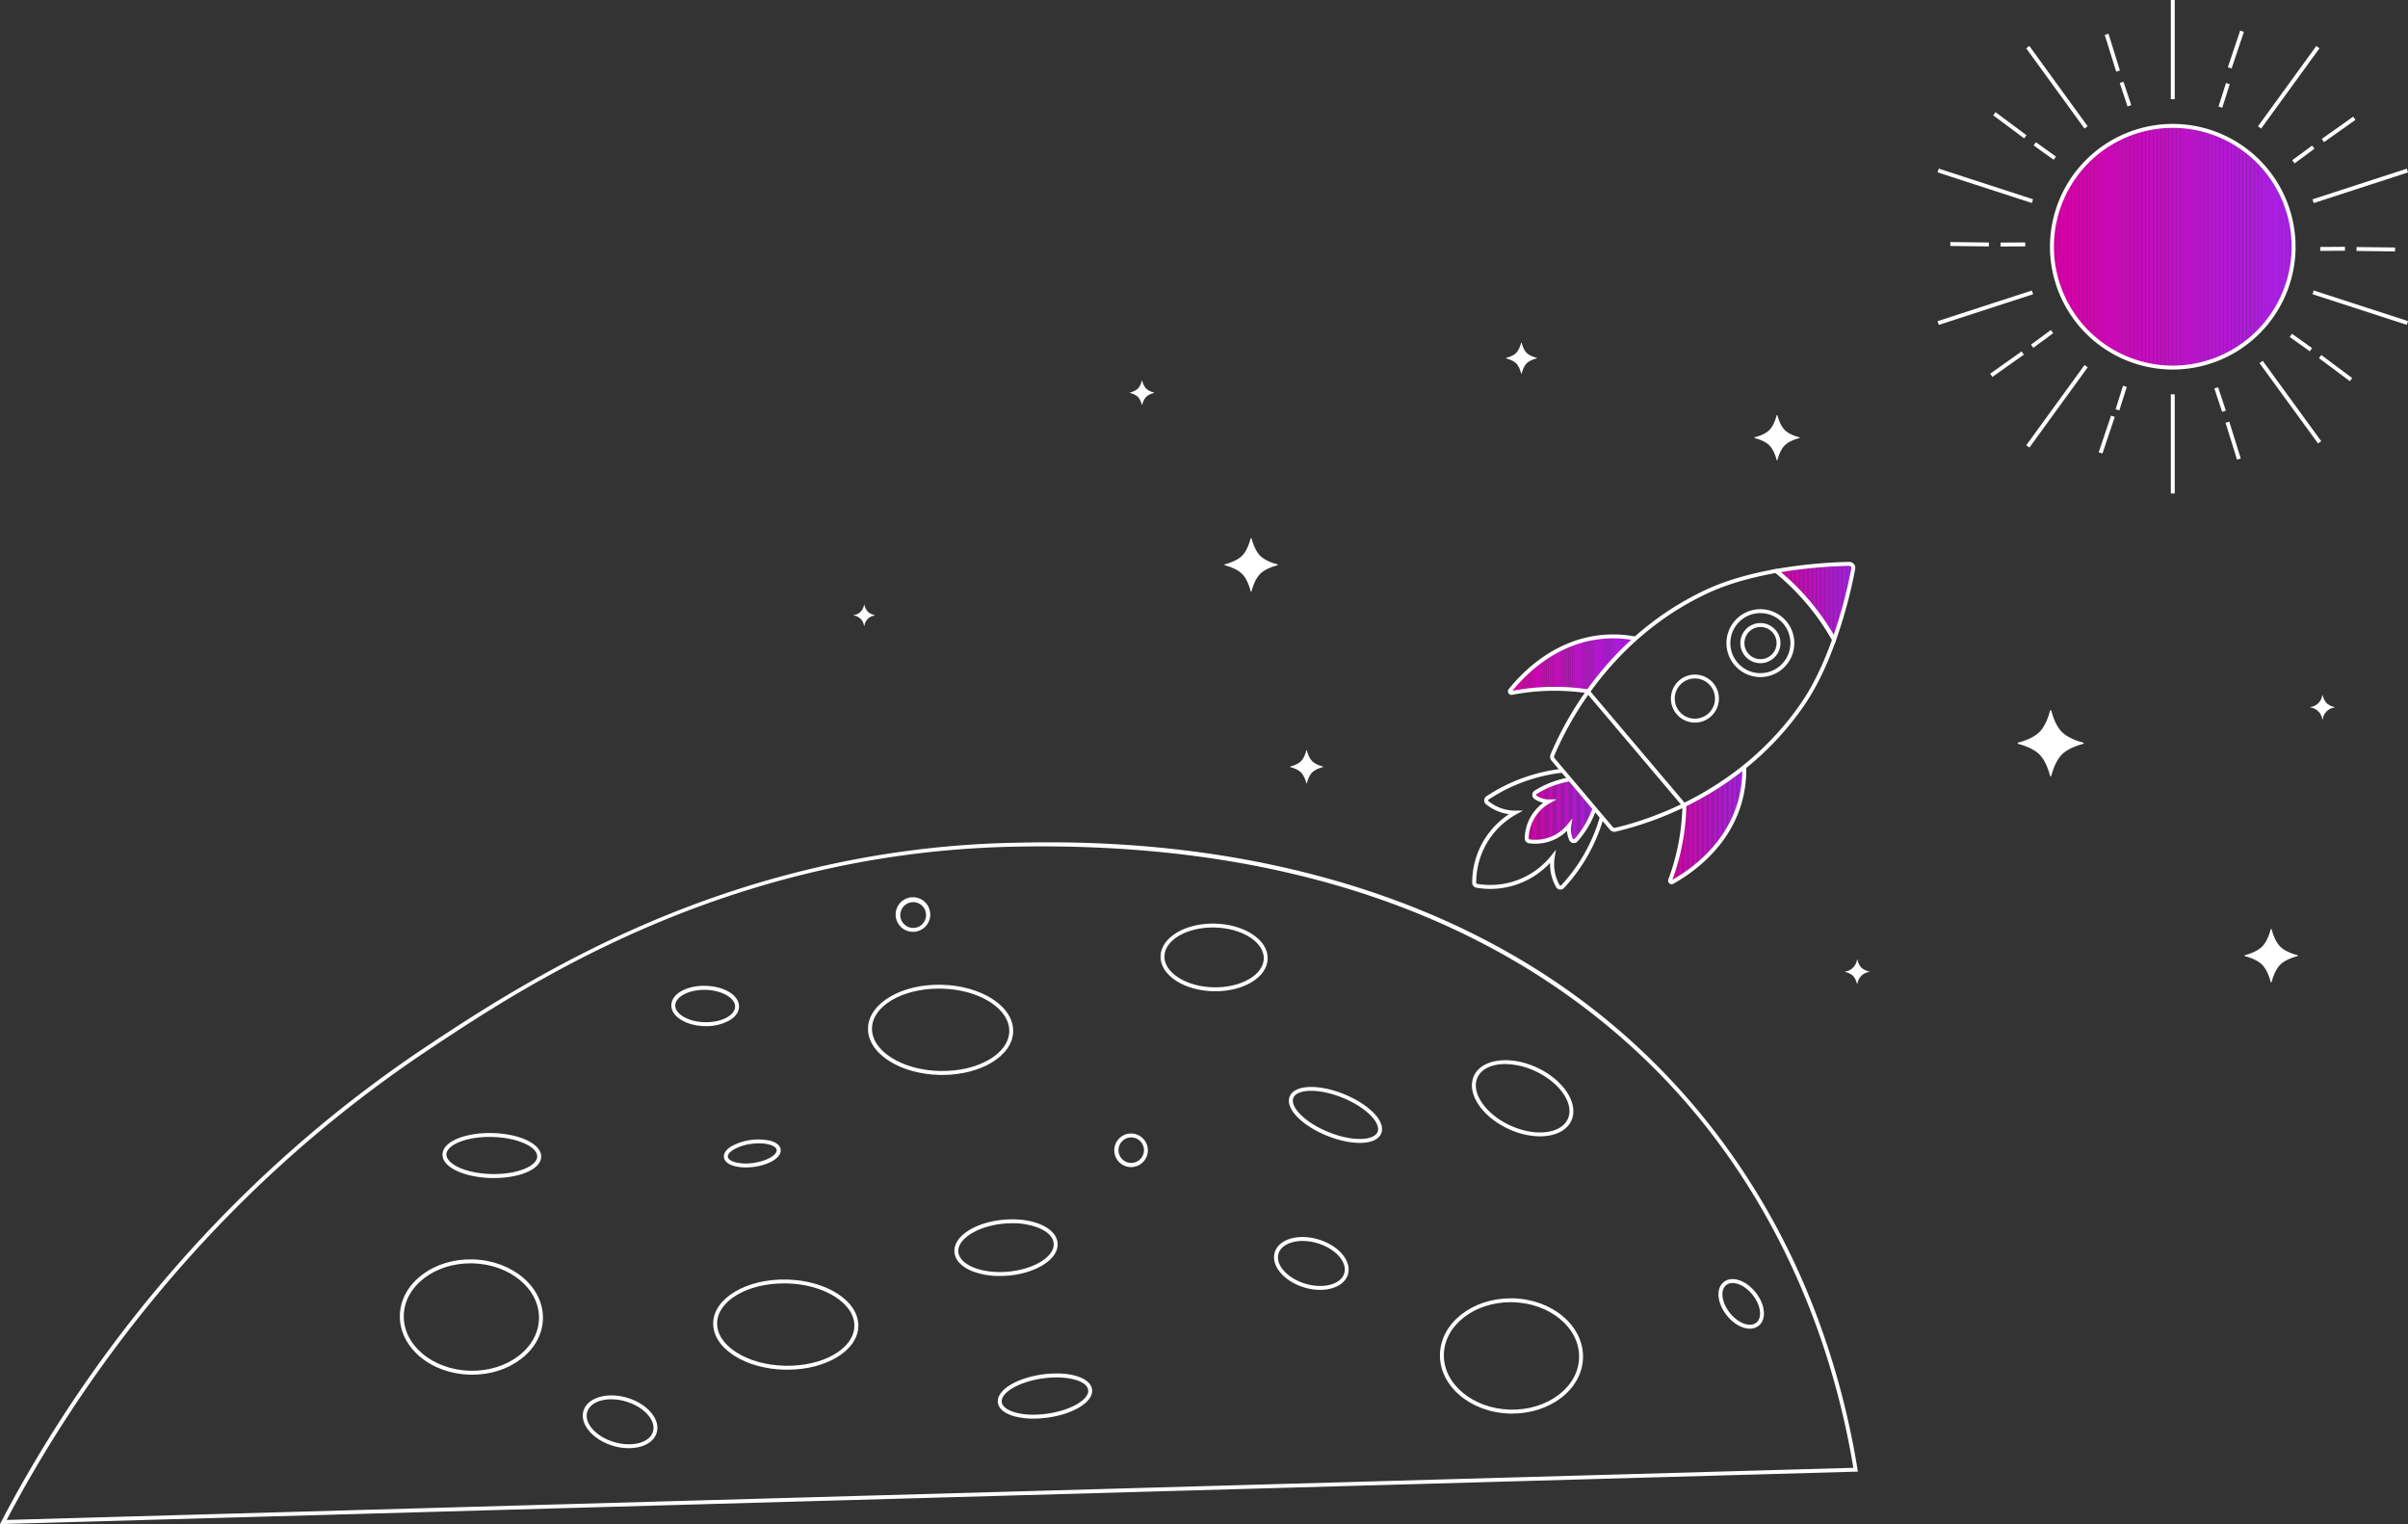 <svg xmlns="http://www.w3.org/2000/svg" xmlns:xlink="http://www.w3.org/1999/xlink" id="Layer_1" data-name="Layer 1" viewBox="0 0 1948.6 1233.13"><rect x="0" y="0" width="1948.6" height="1233.13" fill="#333333" stroke="none"/><defs><style>.cls-1{fill:none;}.cls-2{clip-path:url(#clip-path);}.cls-3{fill:#d700a6;}.cls-4{fill:#d601a7;}.cls-5{fill:#d501a8;}.cls-6{fill:#d502a9;}.cls-7{fill:#d402aa;}.cls-8{fill:#d303ab;}.cls-9{fill:#d203ac;}.cls-10{fill:#d104ad;}.cls-11{fill:#d104ae;}.cls-12{fill:#d005af;}.cls-13{fill:#cf05b0;}.cls-14{fill:#ce06b1;}.cls-15{fill:#cd06b2;}.cls-16{fill:#cd07b3;}.cls-17{fill:#cc07b4;}.cls-18{fill:#cb08b5;}.cls-19{fill:#ca08b6;}.cls-20{fill:#c909b7;}.cls-21{fill:#c909b8;}.cls-22{fill:#c80ab9;}.cls-23{fill:#c70aba;}.cls-24{fill:#c60bbb;}.cls-25{fill:#c50cbc;}.cls-26{fill:#c50cbd;}.cls-27{fill:#c40dbe;}.cls-28{fill:#c30dbf;}.cls-29{fill:#c20ec0;}.cls-30{fill:#c10ec1;}.cls-31{fill:#c10fc2;}.cls-32{fill:#c00fc3;}.cls-33{fill:#bf10c4;}.cls-34{fill:#be10c6;}.cls-35{fill:#bd11c7;}.cls-36{fill:#bc11c8;}.cls-37{fill:#bc12c9;}.cls-38{fill:#bb12ca;}.cls-39{fill:#ba13cb;}.cls-40{fill:#b913cc;}.cls-41{fill:#b814cd;}.cls-42{fill:#b814ce;}.cls-43{fill:#b715cf;}.cls-44{fill:#b616d0;}.cls-45{fill:#b516d1;}.cls-46{fill:#b417d2;}.cls-47{fill:#b417d3;}.cls-48{fill:#b318d4;}.cls-49{fill:#b218d5;}.cls-50{fill:#b119d6;}.cls-51{fill:#b019d7;}.cls-52{fill:#b01ad8;}.cls-53{fill:#af1ad9;}.cls-54{fill:#ae1bda;}.cls-55{fill:#ad1bdb;}.cls-56{fill:#ac1cdc;}.cls-57{fill:#ac1cdd;}.cls-58{fill:#ab1dde;}.cls-59{fill:#aa1ddf;}.cls-60{fill:#a91ee0;}.cls-61{fill:#a81ee1;}.cls-62{fill:#a81fe2;}.cls-63{fill:#a71fe3;}.cls-64{fill:#a620e4;}.cls-65{fill:#fff;}.cls-66{clip-path:url(#clip-path-2);}.cls-67{clip-path:url(#clip-path-3);}.cls-68{clip-path:url(#clip-path-4);}.cls-69{clip-path:url(#clip-path-5);}</style><clipPath id="clip-path" transform="translate(369.39 347.73)"><path class="cls-1" d="M921,306.45a76.5,76.5,0,0,1-4.16,9.73A74.7,74.7,0,0,1,906.05,332a2.46,2.46,0,0,1-4.1-.67,20.07,20.07,0,0,1-1.51-5.31,19.69,19.69,0,0,1,.08-5.88,34.9,34.9,0,0,1-13.86,10.48A35.64,35.64,0,0,1,868.13,333a2.4,2.4,0,0,1-2.09-2.46,35.09,35.09,0,0,1,18-29.84,19.41,19.41,0,0,1-10.78-3.24,2.45,2.45,0,0,1,0-4.14,74.23,74.23,0,0,1,17.37-8,77.53,77.53,0,0,1,10.29-2.5"></path></clipPath><clipPath id="clip-path-2" transform="translate(369.39 347.73)"><path class="cls-1" d="M954,168.93a93.52,93.52,0,0,0-26.21-1.39C888.1,171,862.08,199.2,852.74,210.8a1.29,1.29,0,0,0,1.27,2.09,182.38,182.38,0,0,1,51.14-2.55c3.69.33,7.22.76,10.62,1.29"></path></clipPath><clipPath id="clip-path-3" transform="translate(369.39 347.73)"><path class="cls-1" d="M993.62,303.63c0,3.45-.19,7-.48,10.7a182.09,182.09,0,0,1-11,50,1.3,1.3,0,0,0,1.86,1.59c13-7.28,45.09-28.29,55.09-66.9a93.44,93.44,0,0,0,3-26.07"></path></clipPath><clipPath id="clip-path-4" transform="translate(369.39 347.73)"><path class="cls-1" d="M1130.29,112.45a391,391,0,0,1-15.48,57.35,193.84,193.84,0,0,0-46.87-55.59,397.82,397.82,0,0,1,59-5.74A3.36,3.36,0,0,1,1130.29,112.45Z"></path></clipPath><clipPath id="clip-path-5" transform="translate(369.39 347.73)"><circle class="cls-1" cx="1388.86" cy="-148.1" r="97.78"></circle></clipPath></defs><g class="cls-2"><rect class="cls-3" x="1235.39" y="630.55" width="0.04" height="50.99"></rect><rect class="cls-3" x="1235.43" y="630.55" width="0.89" height="50.99"></rect><rect class="cls-4" x="1236.31" y="630.55" width="0.89" height="50.99"></rect><rect class="cls-5" x="1237.2" y="630.55" width="0.89" height="50.99"></rect><rect class="cls-6" x="1238.08" y="630.55" width="0.89" height="50.99"></rect><rect class="cls-7" x="1238.97" y="630.55" width="0.89" height="50.99"></rect><rect class="cls-8" x="1239.86" y="630.55" width="0.89" height="50.99"></rect><rect class="cls-9" x="1240.74" y="630.55" width="0.89" height="50.99"></rect><rect class="cls-10" x="1241.63" y="630.55" width="0.89" height="50.99"></rect><rect class="cls-11" x="1242.51" y="630.55" width="0.89" height="50.99"></rect><rect class="cls-12" x="1243.4" y="630.55" width="0.89" height="50.99"></rect><rect class="cls-13" x="1244.29" y="630.55" width="0.89" height="50.99"></rect><rect class="cls-14" x="1245.17" y="630.55" width="0.89" height="50.99"></rect><rect class="cls-15" x="1246.06" y="630.55" width="0.89" height="50.99"></rect><rect class="cls-16" x="1246.95" y="630.55" width="0.89" height="50.99"></rect><rect class="cls-17" x="1247.83" y="630.55" width="0.89" height="50.99"></rect><rect class="cls-18" x="1248.72" y="630.55" width="0.89" height="50.99"></rect><rect class="cls-19" x="1249.6" y="630.55" width="0.89" height="50.99"></rect><rect class="cls-20" x="1250.49" y="630.55" width="0.89" height="50.99"></rect><rect class="cls-21" x="1251.38" y="630.55" width="0.89" height="50.99"></rect><rect class="cls-22" x="1252.26" y="630.55" width="0.89" height="50.99"></rect><rect class="cls-23" x="1253.15" y="630.55" width="0.89" height="50.99"></rect><rect class="cls-24" x="1254.04" y="630.55" width="0.89" height="50.99"></rect><rect class="cls-25" x="1254.92" y="630.55" width="0.89" height="50.99"></rect><rect class="cls-26" x="1255.81" y="630.55" width="0.89" height="50.99"></rect><rect class="cls-27" x="1256.69" y="630.55" width="0.89" height="50.99"></rect><rect class="cls-28" x="1257.58" y="630.55" width="0.89" height="50.99"></rect><rect class="cls-29" x="1258.47" y="630.55" width="0.89" height="50.99"></rect><rect class="cls-30" x="1259.35" y="630.55" width="0.89" height="50.99"></rect><rect class="cls-31" x="1260.24" y="630.55" width="0.89" height="50.99"></rect><rect class="cls-32" x="1261.13" y="630.55" width="0.89" height="50.99"></rect><rect class="cls-33" x="1262.01" y="630.55" width="0.89" height="50.99"></rect><rect class="cls-34" x="1262.9" y="630.55" width="0.89" height="50.99"></rect><rect class="cls-35" x="1263.78" y="630.55" width="0.89" height="50.99"></rect><rect class="cls-36" x="1264.67" y="630.55" width="0.89" height="50.99"></rect><rect class="cls-37" x="1265.56" y="630.55" width="0.89" height="50.99"></rect><rect class="cls-38" x="1266.44" y="630.55" width="0.89" height="50.99"></rect><rect class="cls-39" x="1267.33" y="630.55" width="0.89" height="50.99"></rect><rect class="cls-40" x="1268.21" y="630.55" width="0.89" height="50.99"></rect><rect class="cls-41" x="1269.1" y="630.55" width="0.89" height="50.99"></rect><rect class="cls-42" x="1269.99" y="630.55" width="0.89" height="50.99"></rect><rect class="cls-43" x="1270.87" y="630.55" width="0.89" height="50.99"></rect><rect class="cls-44" x="1271.76" y="630.55" width="0.89" height="50.99"></rect><rect class="cls-45" x="1272.65" y="630.55" width="0.89" height="50.99"></rect><rect class="cls-46" x="1273.53" y="630.55" width="0.89" height="50.99"></rect><rect class="cls-47" x="1274.42" y="630.55" width="0.89" height="50.99"></rect><rect class="cls-48" x="1275.3" y="630.55" width="0.89" height="50.99"></rect><rect class="cls-49" x="1276.19" y="630.55" width="0.89" height="50.99"></rect><rect class="cls-50" x="1277.08" y="630.55" width="0.89" height="50.99"></rect><rect class="cls-51" x="1277.96" y="630.55" width="0.89" height="50.99"></rect><rect class="cls-52" x="1278.85" y="630.55" width="0.89" height="50.99"></rect><rect class="cls-53" x="1279.74" y="630.55" width="0.89" height="50.99"></rect><rect class="cls-54" x="1280.62" y="630.55" width="0.89" height="50.99"></rect><rect class="cls-55" x="1281.51" y="630.55" width="0.89" height="50.99"></rect><rect class="cls-56" x="1282.39" y="630.55" width="0.89" height="50.99"></rect><rect class="cls-57" x="1283.28" y="630.55" width="0.89" height="50.99"></rect><rect class="cls-58" x="1284.17" y="630.55" width="0.89" height="50.99"></rect><rect class="cls-59" x="1285.05" y="630.55" width="0.89" height="50.99"></rect><rect class="cls-60" x="1285.94" y="630.55" width="0.89" height="50.99"></rect><rect class="cls-61" x="1286.83" y="630.55" width="0.89" height="50.99"></rect><rect class="cls-62" x="1287.71" y="630.55" width="0.89" height="50.99"></rect><rect class="cls-63" x="1288.6" y="630.55" width="0.89" height="50.99"></rect><rect class="cls-64" x="1289.48" y="630.55" width="0.89" height="50.99"></rect><path class="cls-64" d="M921,333.8v0Z" transform="translate(369.39 347.73)"></path></g><path class="cls-65" d="M873,334.92a39.35,39.35,0,0,1-5.08-.34,4,4,0,0,1-3.47-4.09,36.56,36.56,0,0,1,15-28.7c-.53-.12-1.08-.26-1.65-.44a21.73,21.73,0,0,1-5.4-2.56,4,4,0,0,1-1.84-3.45,4,4,0,0,1,1.89-3.37,76,76,0,0,1,17.74-8.17,77,77,0,0,1,10.48-2.55l.55,3.13a76.23,76.23,0,0,0-10.07,2.44,73.35,73.35,0,0,0-17,7.84.86.86,0,0,0-.4.71.91.91,0,0,0,.42.77,18.4,18.4,0,0,0,4.59,2.18,17.56,17.56,0,0,0,5.29.79l6.25-.09-5.45,3.06a33.5,33.5,0,0,0-17.23,28.51.81.81,0,0,0,.71.84,34.12,34.12,0,0,0,17.7-2.29,33.32,33.32,0,0,0,13.23-10l3.79-4.82-1,6.06a17.87,17.87,0,0,0-.07,5.41,18.21,18.21,0,0,0,1.39,4.89.89.89,0,0,0,.68.53.83.83,0,0,0,.77-.27,72.86,72.86,0,0,0,10.54-15.48,76,76,0,0,0,4.09-9.54l3,1.06a78,78,0,0,1-4.25,9.93,76.37,76.37,0,0,1-11,16.14,4,4,0,0,1-3.63,1.3,4.06,4.06,0,0,1-3.1-2.39,21.32,21.32,0,0,1-1.63-5.73c-.08-.58-.14-1.15-.17-1.73A36.66,36.66,0,0,1,873,334.92Z" transform="translate(369.39 347.73)"></path><g class="cls-66"><rect class="cls-3" x="1221.35" y="514.39" width="0.48" height="46.48"></rect><rect class="cls-3" x="1221.83" y="514.39" width="1.64" height="46.48"></rect><rect class="cls-4" x="1223.47" y="514.39" width="1.64" height="46.48"></rect><rect class="cls-5" x="1225.1" y="514.39" width="1.64" height="46.48"></rect><rect class="cls-6" x="1226.74" y="514.39" width="1.64" height="46.48"></rect><rect class="cls-7" x="1228.38" y="514.39" width="1.64" height="46.48"></rect><rect class="cls-8" x="1230.02" y="514.39" width="1.64" height="46.48"></rect><rect class="cls-9" x="1231.66" y="514.39" width="1.64" height="46.48"></rect><rect class="cls-10" x="1233.3" y="514.39" width="1.64" height="46.48"></rect><rect class="cls-11" x="1234.94" y="514.39" width="1.64" height="46.48"></rect><rect class="cls-12" x="1236.57" y="514.39" width="1.64" height="46.48"></rect><rect class="cls-13" x="1238.21" y="514.39" width="1.64" height="46.48"></rect><rect class="cls-14" x="1239.85" y="514.39" width="1.64" height="46.48"></rect><rect class="cls-15" x="1241.49" y="514.39" width="1.64" height="46.48"></rect><rect class="cls-16" x="1243.13" y="514.39" width="1.64" height="46.48"></rect><rect class="cls-17" x="1244.77" y="514.39" width="1.64" height="46.48"></rect><rect class="cls-18" x="1246.41" y="514.39" width="1.64" height="46.48"></rect><rect class="cls-19" x="1248.05" y="514.39" width="1.64" height="46.48"></rect><rect class="cls-20" x="1249.68" y="514.39" width="1.64" height="46.48"></rect><rect class="cls-21" x="1251.32" y="514.39" width="1.64" height="46.48"></rect><rect class="cls-22" x="1252.96" y="514.39" width="1.64" height="46.48"></rect><rect class="cls-23" x="1254.6" y="514.39" width="1.64" height="46.48"></rect><rect class="cls-24" x="1256.24" y="514.39" width="1.64" height="46.48"></rect><rect class="cls-25" x="1257.88" y="514.39" width="1.64" height="46.48"></rect><rect class="cls-26" x="1259.52" y="514.39" width="1.64" height="46.48"></rect><rect class="cls-27" x="1261.15" y="514.39" width="1.64" height="46.48"></rect><rect class="cls-28" x="1262.79" y="514.39" width="1.64" height="46.48"></rect><rect class="cls-29" x="1264.43" y="514.39" width="1.64" height="46.48"></rect><rect class="cls-30" x="1266.07" y="514.39" width="1.64" height="46.48"></rect><rect class="cls-31" x="1267.71" y="514.39" width="1.64" height="46.48"></rect><rect class="cls-32" x="1269.35" y="514.39" width="1.64" height="46.48"></rect><rect class="cls-33" x="1270.99" y="514.39" width="1.64" height="46.48"></rect><rect class="cls-34" x="1272.62" y="514.39" width="1.64" height="46.48"></rect><rect class="cls-35" x="1274.26" y="514.39" width="1.64" height="46.48"></rect><rect class="cls-36" x="1275.9" y="514.39" width="1.64" height="46.48"></rect><rect class="cls-37" x="1277.54" y="514.39" width="1.64" height="46.48"></rect><rect class="cls-38" x="1279.18" y="514.39" width="1.64" height="46.48"></rect><rect class="cls-39" x="1280.82" y="514.39" width="1.64" height="46.48"></rect><rect class="cls-40" x="1282.46" y="514.39" width="1.64" height="46.48"></rect><rect class="cls-41" x="1284.1" y="514.39" width="1.64" height="46.48"></rect><rect class="cls-42" x="1285.73" y="514.39" width="1.64" height="46.48"></rect><rect class="cls-43" x="1287.37" y="514.39" width="1.64" height="46.48"></rect><rect class="cls-44" x="1289.01" y="514.39" width="1.64" height="46.48"></rect><rect class="cls-45" x="1290.65" y="514.39" width="1.64" height="46.48"></rect><rect class="cls-46" x="1292.29" y="514.39" width="1.64" height="46.48"></rect><rect class="cls-47" x="1293.93" y="514.39" width="1.64" height="46.48"></rect><rect class="cls-48" x="1295.57" y="514.39" width="1.64" height="46.48"></rect><rect class="cls-49" x="1297.2" y="514.39" width="1.64" height="46.48"></rect><rect class="cls-50" x="1298.84" y="514.39" width="1.64" height="46.48"></rect><rect class="cls-51" x="1300.48" y="514.39" width="1.64" height="46.48"></rect><rect class="cls-52" x="1302.12" y="514.39" width="1.64" height="46.48"></rect><rect class="cls-53" x="1303.76" y="514.39" width="1.64" height="46.48"></rect><rect class="cls-54" x="1305.4" y="514.39" width="1.64" height="46.48"></rect><rect class="cls-55" x="1307.04" y="514.39" width="1.64" height="46.48"></rect><rect class="cls-56" x="1308.68" y="514.39" width="1.64" height="46.48"></rect><rect class="cls-57" x="1310.31" y="514.39" width="1.64" height="46.48"></rect><rect class="cls-58" x="1311.95" y="514.39" width="1.64" height="46.48"></rect><rect class="cls-59" x="1313.59" y="514.39" width="1.64" height="46.48"></rect><rect class="cls-60" x="1315.23" y="514.39" width="1.64" height="46.48"></rect><rect class="cls-61" x="1316.87" y="514.39" width="1.64" height="46.48"></rect><rect class="cls-62" x="1318.51" y="514.39" width="1.64" height="46.48"></rect><rect class="cls-63" x="1320.15" y="514.39" width="1.64" height="46.48"></rect><rect class="cls-64" x="1321.78" y="514.39" width="1.64" height="46.48"></rect><path class="cls-64" d="M954,213.13v0Z" transform="translate(369.39 347.73)"></path></g><path class="cls-65" d="M853.74,214.51a2.88,2.88,0,0,1-2.23-4.71c12-14.93,37.89-40.49,76.19-43.85a95.59,95.59,0,0,1,26.64,1.42l-.6,3.12A91.94,91.94,0,0,0,928,169.12c-36.62,3.2-61.6,27.45-73.51,42.07a183.39,183.39,0,0,1,50.82-2.43c3.69.33,7.3.77,10.73,1.3l-.49,3.14c-3.36-.52-6.9-.95-10.53-1.28a180.58,180.58,0,0,0-50.69,2.53A2.76,2.76,0,0,1,853.74,214.51Zm.24-2.71Z" transform="translate(369.39 347.73)"></path><g class="cls-67"><rect class="cls-3" x="1351.12" y="620.7" width="0.34" height="93.58"></rect><rect class="cls-3" x="1351.46" y="620.7" width="0.97" height="93.58"></rect><rect class="cls-4" x="1352.43" y="620.7" width="0.97" height="93.58"></rect><rect class="cls-5" x="1353.4" y="620.7" width="0.97" height="93.58"></rect><rect class="cls-6" x="1354.37" y="620.7" width="0.97" height="93.58"></rect><rect class="cls-7" x="1355.33" y="620.7" width="0.97" height="93.58"></rect><rect class="cls-8" x="1356.3" y="620.7" width="0.97" height="93.58"></rect><rect class="cls-9" x="1357.27" y="620.7" width="0.97" height="93.58"></rect><rect class="cls-10" x="1358.24" y="620.7" width="0.97" height="93.58"></rect><rect class="cls-11" x="1359.21" y="620.7" width="0.97" height="93.58"></rect><rect class="cls-12" x="1360.17" y="620.7" width="0.97" height="93.58"></rect><rect class="cls-13" x="1361.14" y="620.7" width="0.97" height="93.58"></rect><rect class="cls-14" x="1362.11" y="620.7" width="0.97" height="93.58"></rect><rect class="cls-15" x="1363.08" y="620.7" width="0.97" height="93.58"></rect><rect class="cls-16" x="1364.05" y="620.7" width="0.97" height="93.58"></rect><rect class="cls-17" x="1365.02" y="620.7" width="0.97" height="93.58"></rect><rect class="cls-18" x="1365.98" y="620.7" width="0.97" height="93.58"></rect><rect class="cls-19" x="1366.95" y="620.7" width="0.97" height="93.58"></rect><rect class="cls-20" x="1367.92" y="620.7" width="0.97" height="93.58"></rect><rect class="cls-21" x="1368.89" y="620.7" width="0.97" height="93.58"></rect><rect class="cls-22" x="1369.86" y="620.7" width="0.97" height="93.58"></rect><rect class="cls-23" x="1370.82" y="620.7" width="0.97" height="93.58"></rect><rect class="cls-24" x="1371.79" y="620.7" width="0.97" height="93.58"></rect><rect class="cls-25" x="1372.76" y="620.7" width="0.97" height="93.58"></rect><rect class="cls-26" x="1373.73" y="620.7" width="0.97" height="93.58"></rect><rect class="cls-27" x="1374.7" y="620.7" width="0.97" height="93.58"></rect><rect class="cls-28" x="1375.67" y="620.7" width="0.97" height="93.58"></rect><rect class="cls-29" x="1376.63" y="620.7" width="0.97" height="93.58"></rect><rect class="cls-30" x="1377.6" y="620.7" width="0.97" height="93.58"></rect><rect class="cls-31" x="1378.57" y="620.7" width="0.97" height="93.58"></rect><rect class="cls-32" x="1379.54" y="620.7" width="0.97" height="93.58"></rect><rect class="cls-33" x="1380.51" y="620.7" width="0.97" height="93.58"></rect><rect class="cls-34" x="1381.47" y="620.7" width="0.97" height="93.58"></rect><rect class="cls-35" x="1382.44" y="620.7" width="0.97" height="93.58"></rect><rect class="cls-36" x="1383.41" y="620.7" width="0.97" height="93.58"></rect><rect class="cls-37" x="1384.38" y="620.7" width="0.97" height="93.58"></rect><rect class="cls-38" x="1385.35" y="620.7" width="0.97" height="93.58"></rect><rect class="cls-39" x="1386.32" y="620.7" width="0.97" height="93.58"></rect><rect class="cls-40" x="1387.28" y="620.7" width="0.97" height="93.58"></rect><rect class="cls-41" x="1388.25" y="620.7" width="0.97" height="93.58"></rect><rect class="cls-42" x="1389.22" y="620.7" width="0.97" height="93.58"></rect><rect class="cls-43" x="1390.19" y="620.7" width="0.97" height="93.58"></rect><rect class="cls-44" x="1391.16" y="620.7" width="0.97" height="93.58"></rect><rect class="cls-45" x="1392.12" y="620.7" width="0.97" height="93.58"></rect><rect class="cls-46" x="1393.09" y="620.7" width="0.97" height="93.58"></rect><rect class="cls-47" x="1394.06" y="620.7" width="0.97" height="93.58"></rect><rect class="cls-48" x="1395.03" y="620.7" width="0.97" height="93.58"></rect><rect class="cls-49" x="1396" y="620.7" width="0.97" height="93.58"></rect><rect class="cls-50" x="1396.97" y="620.7" width="0.97" height="93.58"></rect><rect class="cls-51" x="1397.93" y="620.7" width="0.97" height="93.58"></rect><rect class="cls-52" x="1398.9" y="620.7" width="0.97" height="93.58"></rect><rect class="cls-53" x="1399.87" y="620.7" width="0.97" height="93.58"></rect><rect class="cls-54" x="1400.84" y="620.7" width="0.97" height="93.58"></rect><rect class="cls-55" x="1401.81" y="620.7" width="0.97" height="93.58"></rect><rect class="cls-56" x="1402.78" y="620.7" width="0.97" height="93.58"></rect><rect class="cls-57" x="1403.74" y="620.7" width="0.97" height="93.58"></rect><rect class="cls-58" x="1404.71" y="620.7" width="0.97" height="93.58"></rect><rect class="cls-59" x="1405.68" y="620.7" width="0.97" height="93.58"></rect><rect class="cls-60" x="1406.65" y="620.7" width="0.97" height="93.58"></rect><rect class="cls-61" x="1407.62" y="620.7" width="0.97" height="93.58"></rect><rect class="cls-62" x="1408.58" y="620.7" width="0.97" height="93.58"></rect><rect class="cls-63" x="1409.55" y="620.7" width="0.97" height="93.58"></rect><rect class="cls-64" x="1410.52" y="620.7" width="0.97" height="93.58"></rect><rect class="cls-64" x="1411.49" y="620.7" width="0.16" height="93.58"></rect></g><path class="cls-65" d="M983.36,367.7a2.88,2.88,0,0,1-2.68-3.92,180.45,180.45,0,0,0,10.88-49.57c.28-3.63.44-7.19.48-10.59l3.17,0c0,3.48-.2,7.11-.49,10.8a183.3,183.3,0,0,1-10.8,49.71c16.4-9.33,44.44-30,53.65-65.53a91.87,91.87,0,0,0,2.91-25.63l3.18-.08a95.57,95.57,0,0,1-3,26.52c-9.64,37.21-39.14,58.5-55.86,67.88A2.84,2.84,0,0,1,983.36,367.7Zm-.13-3.15Z" transform="translate(369.39 347.73)"></path><g class="cls-68"><path class="cls-3" d="M1067.94,108.45v0Z" transform="translate(369.39 347.73)"></path><rect class="cls-3" x="1437.33" y="456.18" width="1.01" height="61.35"></rect><rect class="cls-4" x="1438.34" y="456.18" width="1.01" height="61.35"></rect><rect class="cls-5" x="1439.34" y="456.18" width="1.01" height="61.35"></rect><rect class="cls-6" x="1440.35" y="456.18" width="1.01" height="61.35"></rect><rect class="cls-7" x="1441.36" y="456.18" width="1.01" height="61.35"></rect><rect class="cls-8" x="1442.36" y="456.18" width="1.01" height="61.35"></rect><rect class="cls-9" x="1443.37" y="456.18" width="1.01" height="61.35"></rect><rect class="cls-10" x="1444.38" y="456.18" width="1.01" height="61.35"></rect><rect class="cls-11" x="1445.38" y="456.18" width="1.01" height="61.35"></rect><rect class="cls-12" x="1446.39" y="456.18" width="1.01" height="61.35"></rect><rect class="cls-13" x="1447.4" y="456.18" width="1.01" height="61.35"></rect><rect class="cls-14" x="1448.4" y="456.18" width="1.01" height="61.35"></rect><rect class="cls-15" x="1449.41" y="456.18" width="1.01" height="61.35"></rect><rect class="cls-16" x="1450.42" y="456.18" width="1.01" height="61.35"></rect><rect class="cls-17" x="1451.42" y="456.18" width="1.01" height="61.35"></rect><rect class="cls-18" x="1452.43" y="456.18" width="1.01" height="61.35"></rect><rect class="cls-19" x="1453.44" y="456.18" width="1.01" height="61.35"></rect><rect class="cls-20" x="1454.44" y="456.18" width="1.01" height="61.35"></rect><rect class="cls-21" x="1455.45" y="456.18" width="1.01" height="61.35"></rect><rect class="cls-22" x="1456.45" y="456.18" width="1.01" height="61.35"></rect><rect class="cls-23" x="1457.46" y="456.18" width="1.01" height="61.35"></rect><rect class="cls-24" x="1458.47" y="456.18" width="1.01" height="61.35"></rect><rect class="cls-25" x="1459.47" y="456.18" width="1.01" height="61.35"></rect><rect class="cls-26" x="1460.48" y="456.18" width="1.01" height="61.35"></rect><rect class="cls-27" x="1461.49" y="456.18" width="1.01" height="61.35"></rect><rect class="cls-28" x="1462.49" y="456.18" width="1.01" height="61.35"></rect><rect class="cls-29" x="1463.5" y="456.18" width="1.01" height="61.35"></rect><rect class="cls-30" x="1464.51" y="456.18" width="1.01" height="61.35"></rect><rect class="cls-31" x="1465.51" y="456.18" width="1.01" height="61.35"></rect><rect class="cls-32" x="1466.52" y="456.18" width="1.01" height="61.35"></rect><rect class="cls-33" x="1467.53" y="456.18" width="1.01" height="61.35"></rect><rect class="cls-34" x="1468.53" y="456.18" width="1.01" height="61.35"></rect><rect class="cls-35" x="1469.54" y="456.18" width="1.01" height="61.35"></rect><rect class="cls-36" x="1470.55" y="456.18" width="1.01" height="61.35"></rect><rect class="cls-37" x="1471.55" y="456.18" width="1.01" height="61.35"></rect><rect class="cls-38" x="1472.56" y="456.18" width="1.01" height="61.35"></rect><rect class="cls-39" x="1473.57" y="456.18" width="1.01" height="61.35"></rect><rect class="cls-40" x="1474.57" y="456.18" width="1.01" height="61.35"></rect><rect class="cls-41" x="1475.58" y="456.18" width="1.01" height="61.35"></rect><rect class="cls-42" x="1476.59" y="456.18" width="1.01" height="61.35"></rect><rect class="cls-43" x="1477.59" y="456.18" width="1.01" height="61.35"></rect><rect class="cls-44" x="1478.6" y="456.18" width="1.01" height="61.35"></rect><rect class="cls-45" x="1479.61" y="456.18" width="1.01" height="61.35"></rect><rect class="cls-46" x="1480.61" y="456.18" width="1.01" height="61.35"></rect><rect class="cls-47" x="1481.62" y="456.18" width="1.01" height="61.35"></rect><rect class="cls-48" x="1482.63" y="456.18" width="1.01" height="61.35"></rect><rect class="cls-49" x="1483.63" y="456.18" width="1.01" height="61.35"></rect><rect class="cls-50" x="1484.64" y="456.18" width="1.01" height="61.35"></rect><rect class="cls-51" x="1485.65" y="456.18" width="1.01" height="61.35"></rect><rect class="cls-52" x="1486.65" y="456.18" width="1.01" height="61.35"></rect><rect class="cls-53" x="1487.66" y="456.18" width="1.01" height="61.35"></rect><rect class="cls-54" x="1488.67" y="456.18" width="1.01" height="61.35"></rect><rect class="cls-55" x="1489.67" y="456.18" width="1.01" height="61.35"></rect><rect class="cls-56" x="1490.68" y="456.18" width="1.01" height="61.35"></rect><rect class="cls-57" x="1491.69" y="456.18" width="1.01" height="61.35"></rect><rect class="cls-58" x="1492.69" y="456.18" width="1.01" height="61.35"></rect><rect class="cls-59" x="1493.7" y="456.18" width="1.01" height="61.35"></rect><rect class="cls-60" x="1494.71" y="456.18" width="1.01" height="61.35"></rect><rect class="cls-61" x="1495.71" y="456.18" width="1.01" height="61.35"></rect><rect class="cls-62" x="1496.72" y="456.18" width="1.01" height="61.35"></rect><rect class="cls-63" x="1497.73" y="456.18" width="1.01" height="61.35"></rect><rect class="cls-64" x="1498.73" y="456.18" width="1.01" height="61.35"></rect><rect class="cls-64" x="1499.74" y="456.18" width="0.34" height="61.35"></rect></g><path class="cls-65" d="M1115.13,173.64l-1.71-3.07A192.32,192.32,0,0,0,1067,115.45l-2.74-2.19,3.46-.61a399.79,399.79,0,0,1,59.22-5.77h.06a5,5,0,0,1,3.85,1.79,4.93,4.93,0,0,1,1,4.08,393.05,393.05,0,0,1-15.54,57.59Zm-43.49-58.45a200.81,200.81,0,0,1,23.56,23.56A197.07,197.07,0,0,1,1114.47,166a391.08,391.08,0,0,0,14.26-53.83h0a1.7,1.7,0,0,0-.37-1.44,1.73,1.73,0,0,0-1.42-.65A397.38,397.38,0,0,0,1071.64,115.19Z" transform="translate(369.39 347.73)"></path><path class="cls-65" d="M937.13,325.3a5,5,0,0,1-3.78-1.76l-47.18-55.78a5,5,0,0,1-.81-5.12A272,272,0,0,1,921,202.07c24.58-31.63,54.75-56,89.64-72.42,15.51-7.3,34.71-13,57.07-17l.71-.13.57.45A195.9,195.9,0,0,1,1116.2,169l.35.63-.24.67c-7.56,21.32-16.36,39.27-26.14,53.34-22,31.71-51,57.43-86.26,76.45a271.7,271.7,0,0,1-65.61,25A5.2,5.2,0,0,1,937.13,325.3Zm130.38-209.4c-21.78,3.92-40.47,9.52-55.56,16.63-77,36.23-112.12,103.91-123.66,131.32a1.83,1.83,0,0,0,.3,1.86l47.19,55.78a1.79,1.79,0,0,0,1.79.58c28.93-6.81,101.47-30.22,150-100.21,9.52-13.69,18.1-31.16,25.51-51.91a192.46,192.46,0,0,0-45.56-54Z" transform="translate(369.39 347.73)"></path><rect class="cls-65" x="952.93" y="197.61" width="3.18" height="120.36" transform="translate(428.74 1025.32) rotate(-40.24)"></rect><path class="cls-65" d="M1055.2,200.09c-.77,0-1.54,0-2.32-.1a27.46,27.46,0,1,1,20-6.4h0A27.31,27.31,0,0,1,1055.2,200.09Zm-.08-51.75a24.29,24.29,0,1,0,15.72,42.82h0a24.28,24.28,0,0,0-13.67-42.74C1056.49,148.36,1055.8,148.34,1055.12,148.34Z" transform="translate(369.39 347.73)"></path><path class="cls-65" d="M1055.17,188.85a16.23,16.23,0,1,1,10.47-3.84h0A16.12,16.12,0,0,1,1055.17,188.85Zm0-29.27a13,13,0,1,0,10,4.61A13,13,0,0,0,1055.15,159.58Z" transform="translate(369.39 347.73)"></path><path class="cls-65" d="M1002.18,236.92c-.54,0-1.09,0-1.64-.07a19.42,19.42,0,1,1,14.17-4.53h0A19.28,19.28,0,0,1,1002.18,236.92Zm-.06-35.71a16.27,16.27,0,1,0,10.54,28.68h0a16.26,16.26,0,0,0-9.16-28.62Q1002.81,201.21,1002.12,201.21Z" transform="translate(369.39 347.73)"></path><path class="cls-65" d="M893.34,372a4.19,4.19,0,0,1-.5,0,4.07,4.07,0,0,1-3.06-2.05,37.84,37.84,0,0,1-4.49-13.37,39.1,39.1,0,0,1-.31-6.21,66.09,66.09,0,0,1-59.65,20.16,4,4,0,0,1-3.37-4,66.09,66.09,0,0,1,29.75-55.5,37.22,37.22,0,0,1-18.52-8,4.08,4.08,0,0,1-1.51-3.36,4,4,0,0,1,1.8-3.17,140.33,140.33,0,0,1,61.45-22.26l.35,3.16a137.06,137.06,0,0,0-60,21.75.86.86,0,0,0-.38.67.87.87,0,0,0,.33.73,34.23,34.23,0,0,0,21.57,7.61h6.19l-5.36,3a63,63,0,0,0-32.44,55.37.83.83,0,0,0,.71.85,63,63,0,0,0,60-22.85l3.83-4.78-1,6a34.08,34.08,0,0,0,3.93,22.59.87.87,0,0,0,.66.45.81.81,0,0,0,.72-.27A137,137,0,0,0,925.33,313l3,.87a140.11,140.11,0,0,1-32.11,56.92A4,4,0,0,1,893.34,372Z" transform="translate(369.39 347.73)"></path><path class="cls-65" d="M-369.39,885.4l1.26-2.4C-311,773.88-204.6,618.44-22.14,497.54c34.53-22.88,98.81-65.47,180.84-100.13,93.84-39.66,191.41-60.92,290-63.19,34.91-.81,127.64-3,233.3,22.82,132.53,32.32,240.08,96.32,319.67,190.22C1042,594.9,1074.45,649.53,1098,709.64a647.18,647.18,0,0,1,35.76,131.52L1134,843l-1.81,0ZM-21.27,498.87l.88,1.32C-200.95,619.83-306.8,773.42-364,882.07l1494.37-42.19c-18.33-110.54-63.63-211-131.08-290.57C914.06,448.8,749.4,330.43,448.77,337.39c-231.53,5.35-392,111.7-469.16,162.8Z" transform="translate(369.39 347.73)"></path><path class="cls-65" d="M202,482.51h-1.15c-7.16-.17-13.87-1.93-18.91-5-5.31-3.19-8.18-7.44-8.07-12,.22-9.12,12.4-16,27.76-15.6s27.2,7.8,27,16.91c-.11,4.52-3.18,8.62-8.64,11.55A38.55,38.55,0,0,1,202,482.51Zm-1.47-29.36c-12.67,0-23.32,5.61-23.48,12.51-.08,3.33,2.24,6.58,6.53,9.16,4.57,2.75,10.73,4.35,17.35,4.5s12.84-1.14,17.54-3.67c4.41-2.37,6.88-5.5,7-8.82.17-7.09-10.76-13.35-23.88-13.67Z" transform="translate(369.39 347.73)"></path><path class="cls-65" d="M393.19,522l-2.29,0c-15.54-.37-30.09-4.43-41-11.44-11.12-7.16-17.11-16.55-16.87-26.45.48-20.11,27.21-35.87,59.58-35.07,15.54.37,30.09,4.44,41,11.44,11.12,7.16,17.11,16.56,16.87,26.45C450,506.54,424.52,522,393.19,522Zm-2.86-69.84c-29.6,0-53.65,14.09-54.08,32-.21,8.75,5.26,17.16,15.41,23.7C362,514.55,376,518.44,391,518.8c30.62.7,55.88-13.61,56.32-32,.21-8.74-5.26-17.16-15.41-23.7-10.38-6.69-24.35-10.57-39.32-10.93Z" transform="translate(369.39 347.73)"></path><path class="cls-65" d="M267.89,760.5c-.76,0-1.53,0-2.29,0-15.55-.37-30.1-4.43-41-11.44-11.11-7.16-17.1-16.55-16.86-26.45.48-20.11,27.21-35.84,59.58-35.07,15.54.37,30.09,4.44,41,11.44,11.11,7.16,17.1,16.55,16.87,26.45C324.7,745,299.22,760.5,267.89,760.5ZM265,690.66c-29.6,0-53.65,14.09-54.08,32-.21,8.75,5.27,17.16,15.41,23.7,10.39,6.69,24.35,10.58,39.32,10.94,30.65.74,55.89-13.61,56.33-32,.21-8.74-5.26-17.16-15.41-23.7-10.39-6.69-24.35-10.57-39.32-10.93Q266.15,690.66,265,690.66Z" transform="translate(369.39 347.73)"></path><path class="cls-65" d="M233.94,596.83a34.79,34.79,0,0,1-9.14-1.11c-4.93-1.35-7.89-3.81-8.34-7s1.71-6.33,6.07-9A45.52,45.52,0,0,1,254,575.28c4.93,1.35,7.89,3.82,8.33,7h0c.88,6.17-8.31,12.22-21.37,14.09A49.83,49.83,0,0,1,233.94,596.83Zm10.9-19.48a46.58,46.58,0,0,0-6.55.48,37.88,37.88,0,0,0-14.1,4.64c-3.17,1.94-4.84,4.07-4.58,5.85s2.45,3.36,6,4.34a38.12,38.12,0,0,0,14.84.51c11.65-1.66,19.2-6.86,18.68-10.49-.25-1.78-2.45-3.36-6-4.34A32.27,32.27,0,0,0,244.84,577.35Z" transform="translate(369.39 347.73)"></path><path class="cls-65" d="M466.91,800.07a58.85,58.85,0,0,1-15.34-1.85c-8-2.18-12.74-6.08-13.44-11-1.39-9.75,14.25-19.77,35.62-22.82s39.18,2.21,40.57,12-14.26,19.77-35.62,22.82A84.39,84.39,0,0,1,466.91,800.07Zm18.57-33.31a81,81,0,0,0-11.29.82c-18.94,2.7-34,11.51-32.92,19.22.5,3.51,4.56,6.55,11.14,8.35,7.12,2,16.3,2.27,25.84.91,18.95-2.7,34-11.5,32.92-19.22C510.3,770.7,499.42,766.76,485.48,766.76Z" transform="translate(369.39 347.73)"></path><path class="cls-65" d="M731,577c-7.89,0-17.25-2-26.52-5.77-9.71-3.92-18.19-9.26-23.89-15-6-6.1-8.28-12.07-6.37-16.81s7.69-7.47,16.26-7.69c8.12-.21,17.93,1.84,27.63,5.76s18.19,9.26,23.89,15c6,6.11,8.28,12.08,6.37,16.82s-7.69,7.47-16.26,7.69Zm-39.4-42.15-1,0c-7.12.18-12,2.25-13.39,5.7s.68,8.32,5.68,13.39c5.4,5.48,13.51,10.56,22.82,14.32S724.31,574,732,573.8c7.12-.18,12-2.25,13.39-5.7h0c1.39-3.44-.68-8.32-5.68-13.39-5.4-5.48-13.5-10.56-22.82-14.32C708,536.8,699.05,534.84,691.56,534.84Z" transform="translate(369.39 347.73)"></path><path class="cls-65" d="M30.37,605.43l-2.2,0c-10.47-.25-20.29-2.26-27.65-5.66-7.79-3.6-12-8.39-11.88-13.5s4.56-9.7,12.51-12.92c7.52-3,17.42-4.58,27.89-4.33,22.41.54,39.78,9,39.53,19.16-.12,5.12-4.57,9.7-12.51,12.92C49.07,603.9,40,605.43,30.37,605.43Zm-3.55-33.29c-9.23,0-17.86,1.45-24.48,4.13s-10.44,6.33-10.53,10,3.57,7.56,10,10.54c7,3.23,16.35,5.14,26.39,5.38s19.5-1.22,26.62-4.1c6.61-2.68,10.45-6.34,10.54-10,.19-8.15-16.49-15.44-36.44-15.91C28.25,572.15,27.53,572.14,26.82,572.14Z" transform="translate(369.39 347.73)"></path><path class="cls-65" d="M369.55,406.22h-.33a14,14,0,1,1,.33,0Zm0-24A10.42,10.42,0,1,0,380,392.88h0a10.43,10.43,0,0,0-10.17-10.67Z" transform="translate(369.39 347.73)"></path><path class="cls-65" d="M545.91,596.57h-.33a13.59,13.59,0,0,1-9.05-23.43,13.42,13.42,0,0,1,9.7-3.75,13.61,13.61,0,0,1,13.26,13.91h0A13.6,13.6,0,0,1,545.91,596.57Zm0-24a10.3,10.3,0,1,0,.25,0Z" transform="translate(369.39 347.73)"></path><path class="cls-65" d="M854.38,796l-1.77,0c-31.92-.77-57.39-22.31-56.77-48,.6-25.24,26.13-45.26,57.26-45.26.58,0,1.16,0,1.75,0,31.92.76,57.38,22.3,56.77,48-.3,12.52-6.65,24.13-17.88,32.68C883,791.51,869.12,796,854.38,796Zm-1.28-90.13c-29.42,0-53.52,18.65-54.09,42.17-.57,24,23.51,44,53.67,44.76,14.7.36,28.58-3.88,39.13-11.91s16.35-18.69,16.63-30.23l1.59,0-1.59,0c.58-24-23.5-44-53.67-44.77Z" transform="translate(369.39 347.73)"></path><path class="cls-65" d="M12.72,764.54l-1.76,0C-4.44,764.15-18.82,759-29.52,750s-16.6-21-16.3-33.5,6.65-24.13,17.88-32.68,25.71-12.94,41.13-12.56c31.92.77,57.39,22.31,56.77,48l-1.58,0,1.58,0c-.3,12.52-6.65,24.13-17.88,32.68C41.39,760.1,27.47,764.54,12.72,764.54Zm-1.3-90.12c-14,0-27.29,4.2-37.43,11.93C-36.46,694.3-42.36,705-42.64,716.58s5.11,22.54,15.16,31S-3.65,761,11,761.34s28.58-3.88,39.13-11.91,16.35-18.69,16.63-30.23c.57-24-23.5-44-53.67-44.76C12.55,674.42,12,674.42,11.42,674.42Z" transform="translate(369.39 347.73)"></path><path class="cls-65" d="M876.77,571.7a61.79,61.79,0,0,1-25.46-6c-10.4-4.79-19-11.82-24.34-19.79-5.44-8.21-6.72-16.46-3.6-23.23C829.69,509,852.51,506,874.23,516s34.26,29.32,27.94,43h0c-3.13,6.77-10.23,11.16-20,12.34A45.54,45.54,0,0,1,876.77,571.7Zm-28.11-58.5c-10.58,0-19.13,3.73-22.4,10.84-2.65,5.74-1.45,12.89,3.36,20.14,5,7.49,13.14,14.12,23,18.67s20.22,6.46,29.14,5.38c8.64-1.05,14.86-4.79,17.5-10.52,5.59-12.12-6.25-29.53-26.38-38.81A58.91,58.91,0,0,0,848.66,513.2Z" transform="translate(369.39 347.73)"></path><path class="cls-65" d="M614.14,454.3l-1.7,0c-11.45-.28-22.17-3.3-30.19-8.52-8.26-5.37-12.7-12.43-12.52-19.89.36-15.09,20.13-26.92,44-26.33,11.45.27,22.17,3.3,30.19,8.52,8.26,5.37,12.7,12.43,12.52,19.89s-5,14.3-13.46,19.27C635.15,451.8,625,454.3,614.14,454.3Zm-2.08-51.6c-21.43,0-38.85,10.23-39.16,23.24-.15,6.32,3.78,12.41,11.08,17.16,7.53,4.9,17.66,7.74,28.53,8s21.13-2.09,28.89-6.63c7.52-4.39,11.74-10.28,11.89-16.6h0c.15-6.31-3.79-12.4-11.08-17.15-7.53-4.9-17.67-7.74-28.54-8C613.13,402.7,612.59,402.7,612.06,402.7Z" transform="translate(369.39 347.73)"></path><path class="cls-65" d="M1046.6,727.31c-6,0-13.14-3.87-18.63-10.74-7.92-9.91-9-21.77-2.47-27s17.87-1.55,25.79,8.37,9,21.77,2.47,27A11.29,11.29,0,0,1,1046.6,727.31Zm-13.94-36.93a8.14,8.14,0,0,0-5.17,1.67c-5.06,4.05-3.73,14.16,3,22.54s16.26,11.91,21.33,7.87,3.73-14.16-3-22.54C1044,693.9,1037.7,690.38,1032.66,690.38Z" transform="translate(369.39 347.73)"></path><path class="cls-65" d="M698.94,695.92a45.34,45.34,0,0,1-13-2c-16.33-4.91-27-17.61-23.79-28.31,1.59-5.31,6.25-9.31,13.12-11.24,6.61-1.87,14.54-1.6,22.33.74,16.34,4.9,27,17.6,23.8,28.3h0c-1.6,5.31-6.26,9.31-13.12,11.24A34.29,34.29,0,0,1,698.94,695.92Zm-14.25-39.58a31.22,31.22,0,0,0-8.52,1.12c-5.78,1.63-9.67,4.86-10.94,9.1-2.71,9,7,19.94,21.67,24.35,7.22,2.16,14.52,2.42,20.56.72,5.78-1.63,9.66-4.87,10.94-9.11,2.7-9-7-19.94-21.67-24.34A42.2,42.2,0,0,0,684.69,656.34Z" transform="translate(369.39 347.73)"></path><path class="cls-65" d="M139.41,824a44.73,44.73,0,0,1-12.83-1.94c-16.33-4.9-27-17.6-23.8-28.3s19.12-15.42,35.46-10.51c7.79,2.34,14.55,6.49,19,11.69,4.66,5.4,6.35,11.3,4.75,16.61C159.68,819.38,150.54,824,139.41,824Zm-14.2-39.55c-9.65,0-17.44,3.76-19.38,10.22-2.71,9,7,20,21.67,24.35s28.78.64,31.49-8.38h0c1.28-4.24-.19-9.08-4.11-13.62-4.1-4.75-10.34-8.56-17.56-10.73A42.34,42.34,0,0,0,125.21,784.45Z" transform="translate(369.39 347.73)"></path><path class="cls-65" d="M439.65,684.65a60,60,0,0,1-22.6-4c-8.52-3.52-13.52-8.89-14.08-15.12-1.15-12.67,16.28-24.25,39.68-26.38,11-1,21.52.32,29.7,3.7,8.51,3.52,13.51,8.89,14.08,15.12h0c.56,6.23-3.39,12.41-11.14,17.4-7.43,4.79-17.57,8-28.55,9C444.35,684.54,442,684.65,439.65,684.65ZM449.76,642c-2.24,0-4.52.1-6.82.31-20.91,1.89-37.76,12.39-36.81,22.92.45,5,4.76,9.43,12.13,12.47,7.71,3.19,17.73,4.42,28.2,3.47s20.1-4,27.11-8.48c6.7-4.32,10.14-9.45,9.69-14.45h0c-.45-5-4.76-9.42-12.13-12.46A56.65,56.65,0,0,0,449.76,642Z" transform="translate(369.39 347.73)"></path><g class="cls-69"><path class="cls-3" d="M1291.08-245.88v0Z" transform="translate(369.39 347.73)"></path><rect class="cls-3" x="1660.47" y="101.85" width="3.15" height="195.56"></rect><rect class="cls-4" x="1663.62" y="101.85" width="3.15" height="195.56"></rect><rect class="cls-5" x="1666.78" y="101.85" width="3.15" height="195.56"></rect><rect class="cls-6" x="1669.93" y="101.85" width="3.15" height="195.56"></rect><rect class="cls-7" x="1673.09" y="101.85" width="3.15" height="195.56"></rect><rect class="cls-8" x="1676.24" y="101.85" width="3.15" height="195.56"></rect><rect class="cls-9" x="1679.39" y="101.85" width="3.15" height="195.56"></rect><rect class="cls-10" x="1682.55" y="101.85" width="3.15" height="195.56"></rect><rect class="cls-11" x="1685.7" y="101.85" width="3.15" height="195.56"></rect><rect class="cls-12" x="1688.86" y="101.85" width="3.15" height="195.56"></rect><rect class="cls-13" x="1692.01" y="101.85" width="3.15" height="195.56"></rect><rect class="cls-14" x="1695.16" y="101.85" width="3.15" height="195.56"></rect><rect class="cls-15" x="1698.32" y="101.85" width="3.15" height="195.56"></rect><rect class="cls-16" x="1701.47" y="101.85" width="3.15" height="195.56"></rect><rect class="cls-17" x="1704.63" y="101.85" width="3.15" height="195.56"></rect><rect class="cls-18" x="1707.78" y="101.85" width="3.15" height="195.56"></rect><rect class="cls-19" x="1710.94" y="101.85" width="3.15" height="195.56"></rect><rect class="cls-20" x="1714.09" y="101.85" width="3.15" height="195.56"></rect><rect class="cls-21" x="1717.24" y="101.85" width="3.15" height="195.56"></rect><rect class="cls-22" x="1720.4" y="101.85" width="3.15" height="195.56"></rect><rect class="cls-23" x="1723.55" y="101.85" width="3.15" height="195.56"></rect><rect class="cls-24" x="1726.71" y="101.85" width="3.15" height="195.56"></rect><rect class="cls-25" x="1729.86" y="101.85" width="3.15" height="195.56"></rect><rect class="cls-26" x="1733.01" y="101.85" width="3.15" height="195.56"></rect><rect class="cls-27" x="1736.17" y="101.85" width="3.15" height="195.56"></rect><rect class="cls-28" x="1739.32" y="101.85" width="3.15" height="195.56"></rect><rect class="cls-29" x="1742.48" y="101.85" width="3.15" height="195.56"></rect><rect class="cls-30" x="1745.63" y="101.85" width="3.15" height="195.56"></rect><rect class="cls-31" x="1748.79" y="101.85" width="3.15" height="195.56"></rect><rect class="cls-32" x="1751.94" y="101.85" width="3.15" height="195.56"></rect><rect class="cls-33" x="1755.09" y="101.85" width="3.15" height="195.56"></rect><rect class="cls-34" x="1758.25" y="101.85" width="3.15" height="195.56"></rect><rect class="cls-35" x="1761.4" y="101.85" width="3.15" height="195.56"></rect><rect class="cls-36" x="1764.56" y="101.85" width="3.15" height="195.56"></rect><rect class="cls-37" x="1767.71" y="101.85" width="3.15" height="195.56"></rect><rect class="cls-38" x="1770.87" y="101.85" width="3.15" height="195.56"></rect><rect class="cls-39" x="1774.02" y="101.85" width="3.15" height="195.56"></rect><rect class="cls-40" x="1777.17" y="101.85" width="3.15" height="195.56"></rect><rect class="cls-41" x="1780.33" y="101.85" width="3.15" height="195.56"></rect><rect class="cls-42" x="1783.48" y="101.85" width="3.15" height="195.56"></rect><rect class="cls-43" x="1786.64" y="101.85" width="3.15" height="195.56"></rect><rect class="cls-44" x="1789.79" y="101.85" width="3.15" height="195.56"></rect><rect class="cls-45" x="1792.94" y="101.85" width="3.15" height="195.56"></rect><rect class="cls-46" x="1796.1" y="101.85" width="3.15" height="195.56"></rect><rect class="cls-47" x="1799.25" y="101.85" width="3.15" height="195.56"></rect><rect class="cls-48" x="1802.41" y="101.85" width="3.15" height="195.56"></rect><rect class="cls-49" x="1805.56" y="101.85" width="3.15" height="195.56"></rect><rect class="cls-50" x="1808.72" y="101.85" width="3.15" height="195.56"></rect><rect class="cls-51" x="1811.87" y="101.85" width="3.15" height="195.56"></rect><rect class="cls-52" x="1815.02" y="101.85" width="3.15" height="195.56"></rect><rect class="cls-53" x="1818.18" y="101.85" width="3.15" height="195.56"></rect><rect class="cls-54" x="1821.33" y="101.85" width="3.15" height="195.56"></rect><rect class="cls-55" x="1824.49" y="101.85" width="3.15" height="195.56"></rect><rect class="cls-56" x="1827.64" y="101.85" width="3.15" height="195.56"></rect><rect class="cls-57" x="1830.8" y="101.85" width="3.15" height="195.56"></rect><rect class="cls-58" x="1833.95" y="101.85" width="3.15" height="195.56"></rect><rect class="cls-59" x="1837.1" y="101.85" width="3.15" height="195.56"></rect><rect class="cls-60" x="1840.26" y="101.85" width="3.15" height="195.56"></rect><rect class="cls-61" x="1843.41" y="101.85" width="3.15" height="195.56"></rect><rect class="cls-62" x="1846.57" y="101.85" width="3.15" height="195.56"></rect><rect class="cls-63" x="1849.72" y="101.85" width="3.15" height="195.56"></rect><rect class="cls-64" x="1852.87" y="101.85" width="3.15" height="195.56"></rect><path class="cls-64" d="M1486.64-50.32v0Z" transform="translate(369.39 347.73)"></path></g><path class="cls-65" d="M1388.86-48.73a99.49,99.49,0,0,1-99.37-99.37,99.49,99.49,0,0,1,99.37-99.37,99.49,99.49,0,0,1,99.37,99.37A99.49,99.49,0,0,1,1388.86-48.73Zm0-195.56a96.3,96.3,0,0,0-96.19,96.19,96.3,96.3,0,0,0,96.19,96.19,96.3,96.3,0,0,0,96.19-96.19A96.3,96.3,0,0,0,1388.86-244.29Z" transform="translate(369.39 347.73)"></path><rect class="cls-65" x="1756.66" width="3.18" height="80.25"></rect><rect class="cls-65" x="1293.52" y="-317.27" width="3.18" height="80.25" transform="translate(779.63 1056.05) rotate(-36)"></rect><rect class="cls-65" x="1235.57" y="-237.52" width="3.18" height="80.25" transform="translate(1411.97 1387.95) rotate(-72)"></rect><rect class="cls-65" x="1197.04" y="-100.4" width="80.25" height="3.18" transform="translate(460.57 725.44) rotate(-18.01)"></rect><rect class="cls-65" x="1254.98" y="-20.65" width="80.25" height="3.18" transform="translate(918.73 1387.69) rotate(-54)"></rect><rect class="cls-65" x="1756.66" y="319.02" width="3.18" height="80.25"></rect><rect class="cls-65" x="1481.03" y="-59.18" width="3.18" height="80.25" transform="matrix(0.81, -0.59, 0.59, 0.81, 663.74, 1215.56)"></rect><rect class="cls-65" x="1538.97" y="-138.94" width="3.18" height="80.25" transform="translate(1527.87 1744.62) rotate(-72)"></rect><rect class="cls-65" x="1500.44" y="-198.98" width="80.25" height="3.18" transform="translate(505.92 814.42) rotate(-18.01)"></rect><rect class="cls-65" x="1442.49" y="-278.74" width="80.25" height="3.18" transform="translate(1204.85 1432.99) rotate(-54)"></rect><rect class="cls-65" x="1348.99" y="-281.67" width="3.18" height="19.97" transform="translate(524.22 760.2) rotate(-18.4)"></rect><rect class="cls-65" x="1338.4" y="-320.64" width="3.18" height="31.18" transform="translate(520.68 732.35) rotate(-17.3)"></rect><rect class="cls-65" x="1283.66" y="-235.56" width="3.18" height="19.97" transform="translate(1089.94 1298.54) rotate(-54.4)"></rect><rect class="cls-65" x="1255.48" y="-261.94" width="3.18" height="31.18" transform="translate(1072.67 1256.47) rotate(-53.3)"></rect><rect class="cls-65" x="1249.51" y="-151.47" width="19.97" height="3.18" transform="translate(370.43 356.25) rotate(-0.39)"></rect><rect class="cls-65" x="1222.9" y="-165.71" width="3.18" height="31.18" transform="translate(1728.99 1423.85) rotate(-89.3)"></rect><rect class="cls-65" x="1273.17" y="-75.09" width="19.97" height="3.18" transform="translate(663.33 1094.81) rotate(-36.4)"></rect><rect class="cls-65" x="1239.11" y="-54.71" width="31.18" height="3.18" transform="translate(630.8 1063.04) rotate(-35.3)"></rect><rect class="cls-65" x="1337.21" y="-27.21" width="19.97" height="3.18" transform="translate(1333.8 1614.04) rotate(-72.41)"></rect><rect class="cls-65" x="1320.56" y="6.01" width="31.18" height="3.18" transform="matrix(0.32, -0.95, 0.95, 0.32, 1270.03, 1618.54)"></rect><rect class="cls-65" x="1425.56" y="-34.51" width="3.18" height="19.97" transform="translate(450.11 797.01) rotate(-18.4)"></rect><rect class="cls-65" x="1436.15" y="-6.74" width="3.18" height="31.18" transform="translate(431.78 775.6) rotate(-17.3)"></rect><rect class="cls-65" x="1490.88" y="-80.61" width="3.18" height="19.97" transform="translate(1050.54 1531.79) rotate(-54.4)"></rect><rect class="cls-65" x="1519.07" y="-65.45" width="3.18" height="31.18" transform="translate(1021.19 1546.86) rotate(-53.3)"></rect><rect class="cls-65" x="1508.24" y="-147.91" width="19.97" height="3.18" transform="translate(370.41 358) rotate(-0.39)"></rect><rect class="cls-65" x="1551.64" y="-161.68" width="3.18" height="31.18" transform="translate(2049.65 1756.55) rotate(-89.3)"></rect><rect class="cls-65" x="1484.57" y="-224.29" width="19.97" height="3.18" transform="translate(793.1 1191.14) rotate(-36.4)"></rect><rect class="cls-65" x="1507.43" y="-244.68" width="31.18" height="3.18" transform="translate(789.93 1183.17) rotate(-35.3)"></rect><rect class="cls-65" x="1420.54" y="-272.17" width="19.97" height="3.18" transform="translate(1625.44 1522.55) rotate(-72.41)"></rect><rect class="cls-65" x="1425.98" y="-305.39" width="31.18" height="3.18" transform="matrix(0.32, -0.95, 0.95, 0.32, 1636.62, 1506.81)"></rect><path class="cls-65" d="M1299.16,244.53c-4-4-6.91-10.73-8.57-17.21a.55.55,0,0,0-1.06,0c-1.65,6.48-4.54,13.2-8.56,17.22s-10.73,6.9-17.21,8.56a.55.55,0,0,0,0,1.06c6.48,1.66,13.19,4.54,17.21,8.56s6.91,10.73,8.56,17.22a.56.56,0,0,0,1.07,0c1.65-6.49,4.54-13.2,8.56-17.22s10.73-6.9,17.21-8.56a.55.55,0,0,0,0-1.06C1309.89,251.44,1303.18,248.56,1299.16,244.53Z" transform="translate(369.39 347.73)"></path><path class="cls-65" d="M650.38,101.92c-3.25-3.25-5.57-8.66-6.91-13.89a.45.45,0,0,0-.86,0c-1.33,5.23-3.66,10.64-6.9,13.89s-8.66,5.57-13.89,6.91a.44.44,0,0,0,0,.85c5.23,1.34,10.64,3.67,13.89,6.91s5.57,8.66,6.91,13.89a.44.44,0,0,0,.85,0c1.34-5.23,3.67-10.65,6.91-13.89s8.66-5.57,13.89-6.91a.45.45,0,0,0,0-.86C659,107.49,653.62,105.16,650.38,101.92Z" transform="translate(369.39 347.73)"></path><path class="cls-65" d="M1475.82,418.16c-3.24-3.24-5.57-8.66-6.9-13.89a.45.45,0,0,0-.86,0c-1.34,5.23-3.66,10.65-6.91,13.89s-8.65,5.57-13.88,6.91a.45.45,0,0,0,0,.86c5.23,1.33,10.64,3.66,13.88,6.9s5.58,8.66,6.91,13.89a.45.45,0,0,0,.86,0c1.33-5.23,3.66-10.64,6.9-13.89s8.66-5.57,13.89-6.91a.44.44,0,0,0,0-.85C1484.48,423.73,1479.07,421.4,1475.82,418.16Z" transform="translate(369.39 347.73)"></path><path class="cls-65" d="M332.86,147.19a12.45,12.45,0,0,1-2.74-5.51.18.18,0,0,0-.34,0,9.66,9.66,0,0,1-8.25,8.26.18.18,0,0,0,0,.34,9.67,9.67,0,0,1,8.25,8.25.18.18,0,0,0,.34,0,9.66,9.66,0,0,1,8.26-8.25.18.18,0,0,0,0-.34A12.45,12.45,0,0,1,332.86,147.19Z" transform="translate(369.39 347.73)"></path><path class="cls-65" d="M1074.85.18c-2.75-2.75-4.72-7.33-5.85-11.76a.38.38,0,0,0-.73,0c-1.13,4.43-3.1,9-5.85,11.77s-7.34,4.72-11.77,5.85a.38.38,0,0,0,0,.73c4.43,1.13,9,3.1,11.77,5.85s4.72,7.34,5.85,11.77a.38.38,0,0,0,.73,0c1.13-4.44,3.1-9,5.85-11.77s7.34-4.72,11.77-5.86a.37.37,0,0,0,0-.72C1082.19,4.91,1077.6,2.93,1074.85.18Z" transform="translate(369.39 347.73)"></path><path class="cls-65" d="M692.49,268.15c-2-2-3.46-5.36-4.28-8.61a.28.28,0,0,0-.54,0c-.82,3.25-2.27,6.6-4.28,8.61s-5.36,3.45-8.6,4.28a.27.27,0,0,0,0,.53c3.24.83,6.59,2.27,8.6,4.29s3.46,5.36,4.29,8.6a.27.27,0,0,0,.53,0c.82-3.24,2.27-6.6,4.28-8.61s5.36-3.45,8.6-4.28a.27.27,0,0,0,0-.53C697.85,271.6,694.5,270.16,692.49,268.15Z" transform="translate(369.39 347.73)"></path><path class="cls-65" d="M1513.34,221.18a14.21,14.21,0,0,1-3.14-6.32.2.2,0,0,0-.39,0,11.12,11.12,0,0,1-9.47,9.47.2.2,0,0,0,0,.39,11.1,11.1,0,0,1,9.47,9.46.2.2,0,0,0,.39,0,11.07,11.07,0,0,1,9.46-9.46.2.2,0,0,0,0-.39A14.28,14.28,0,0,1,1513.34,221.18Z" transform="translate(369.39 347.73)"></path><path class="cls-65" d="M1136.82,435.17a14.37,14.37,0,0,1-3.14-6.32.2.2,0,0,0-.39,0,11.1,11.1,0,0,1-9.46,9.47.2.2,0,0,0,0,.39,14.16,14.16,0,0,1,6.32,3.14,14.37,14.37,0,0,1,3.14,6.32.2.2,0,0,0,.39,0,11.1,11.1,0,0,1,9.46-9.47.2.2,0,0,0,0-.39A14.16,14.16,0,0,1,1136.82,435.17Z" transform="translate(369.39 347.73)"></path><path class="cls-65" d="M558.08-33.3a14.41,14.41,0,0,1-3.14-6.33.2.2,0,0,0-.39,0,14.26,14.26,0,0,1-3.15,6.33,14.32,14.32,0,0,1-6.32,3.14.2.2,0,0,0,0,.39,14.32,14.32,0,0,1,6.32,3.14,14.28,14.28,0,0,1,3.15,6.32.2.2,0,0,0,.39,0,14.37,14.37,0,0,1,3.14-6.32,14.37,14.37,0,0,1,6.32-3.14.2.2,0,0,0,0-.39A14.37,14.37,0,0,1,558.08-33.3Z" transform="translate(369.39 347.73)"></path><path class="cls-65" d="M866-62.21c-1.89-1.88-3.24-5-4-8.07a.25.25,0,0,0-.49,0c-.78,3-2.13,6.19-4,8.07s-5,3.24-8.07,4a.26.26,0,0,0,0,.5c3,.77,6.19,2.13,8.07,4s3.24,5,4,8.08a.25.25,0,0,0,.49,0c.78-3,2.13-6.19,4-8.08s5-3.24,8.07-4a.26.26,0,0,0,0-.5C871.07-59,867.92-60.32,866-62.21Z" transform="translate(369.39 347.73)"></path></svg>